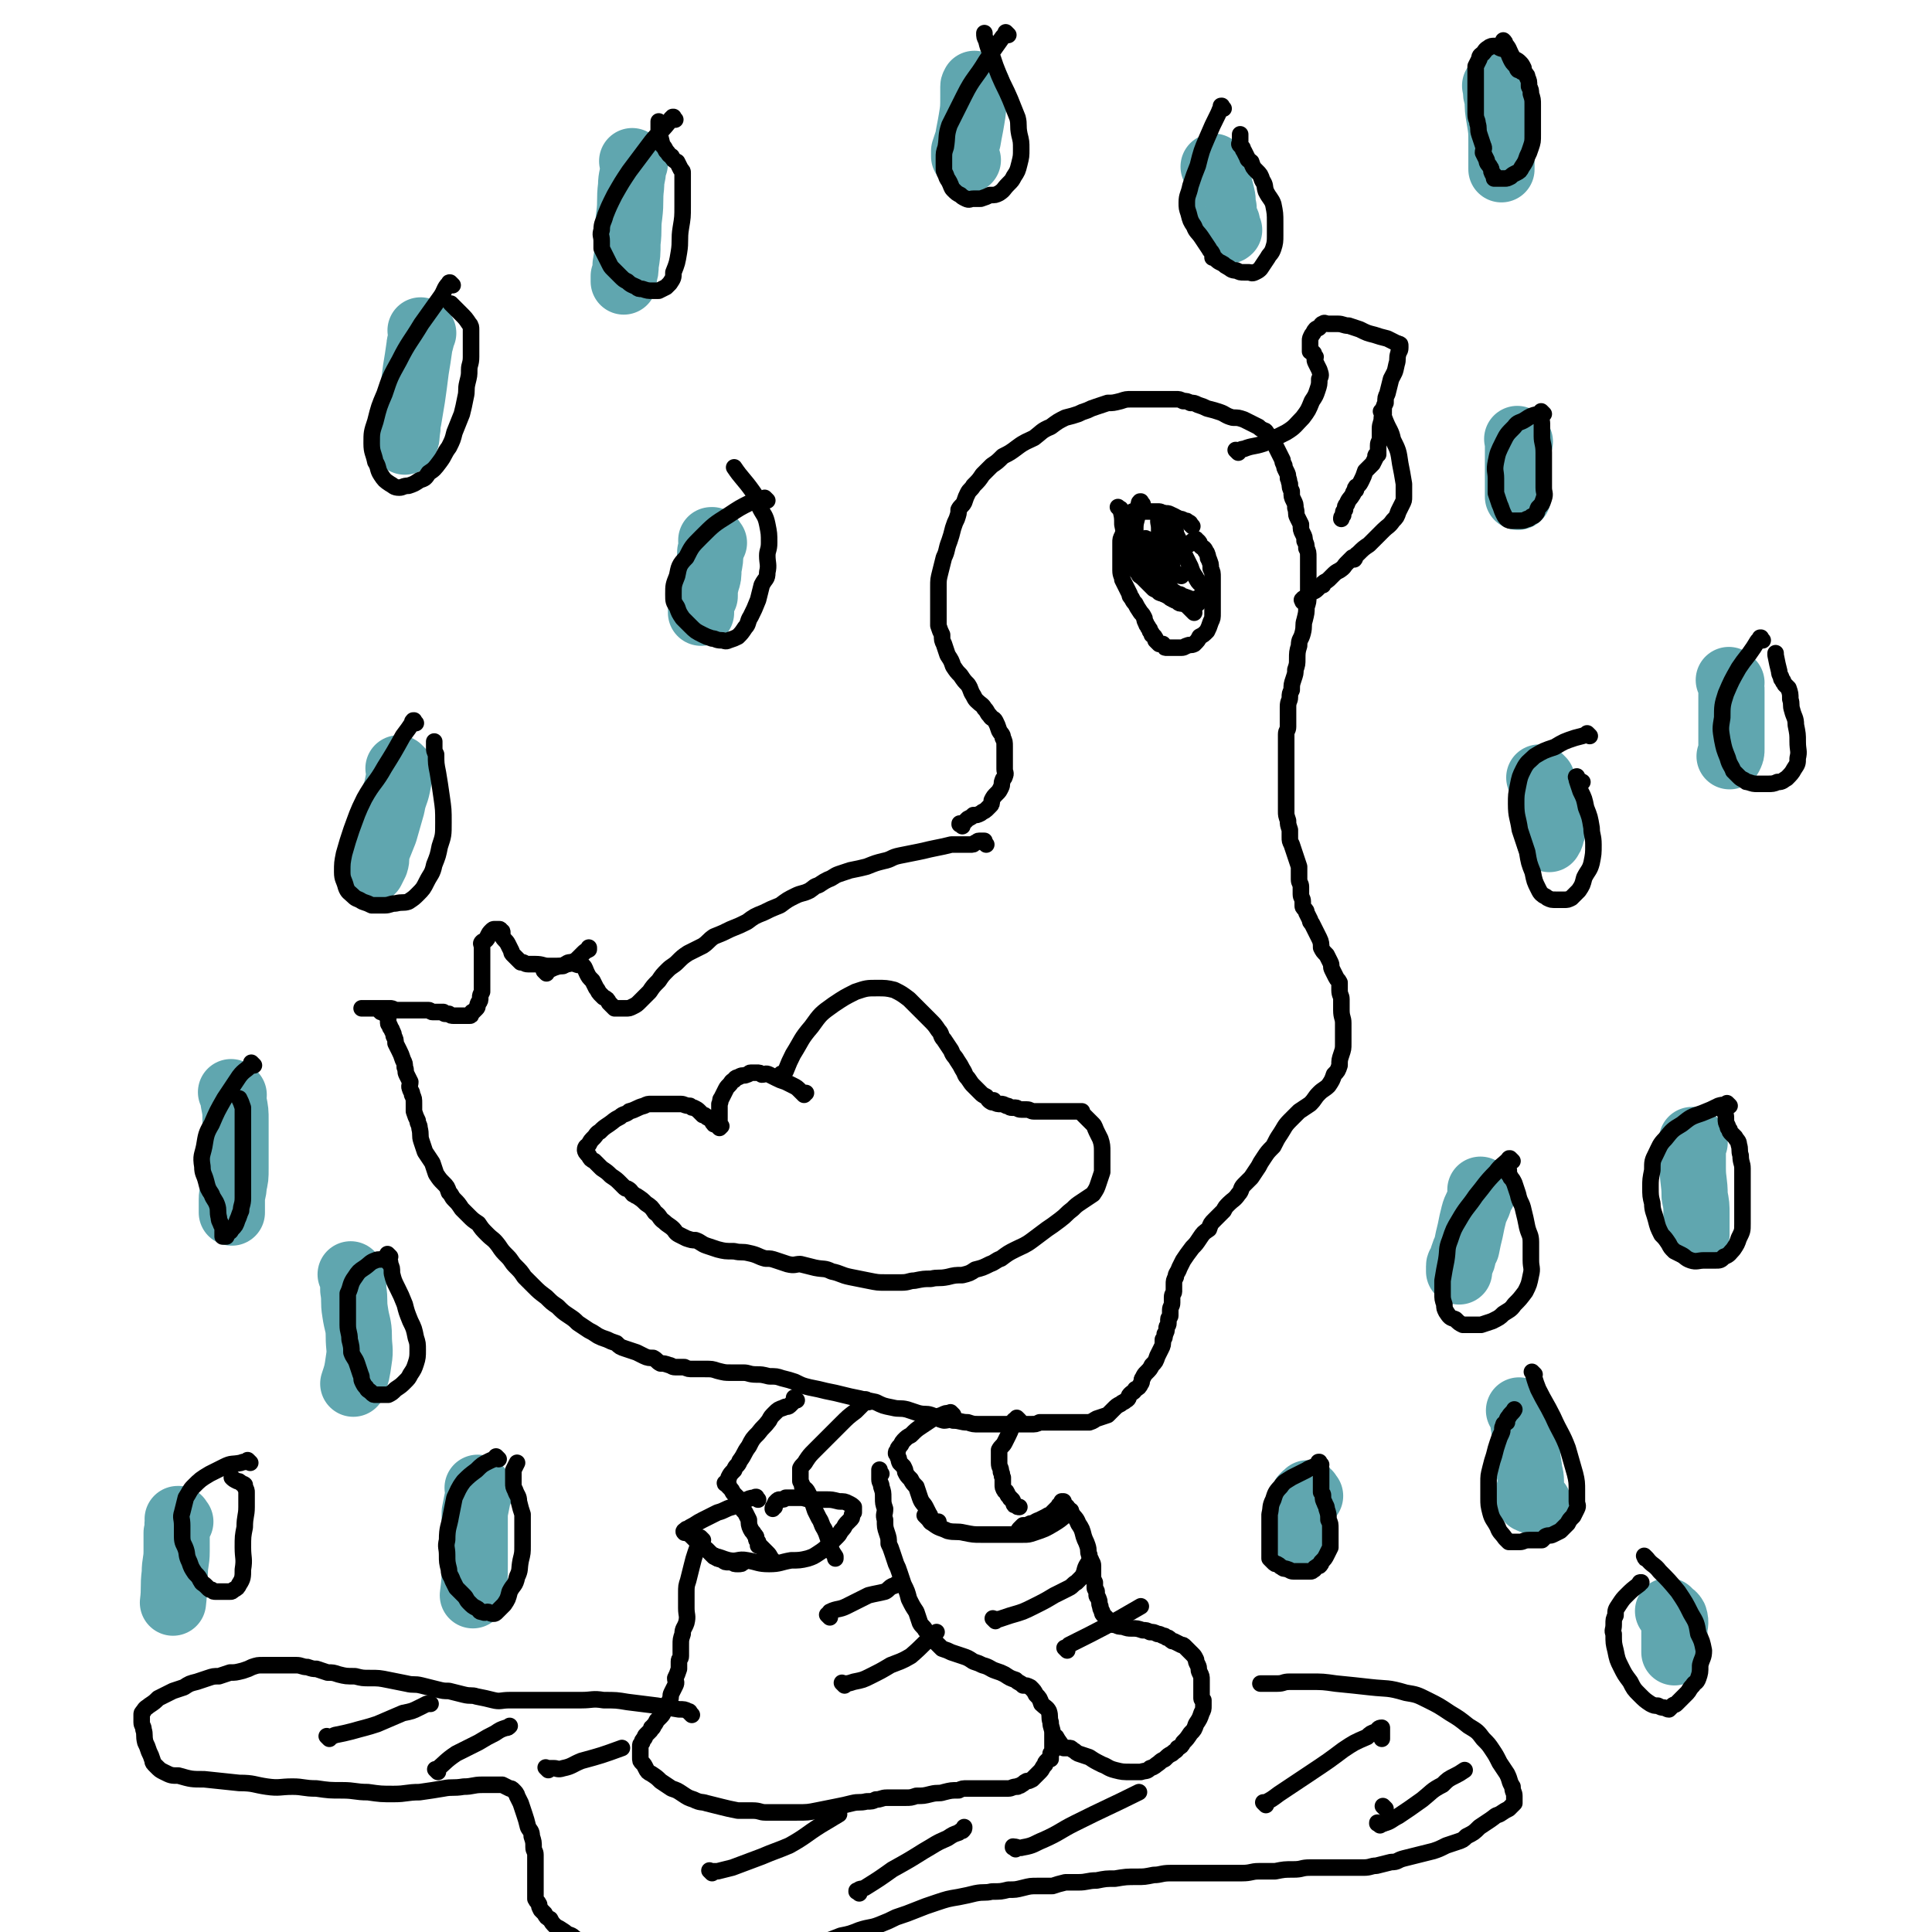 <svg viewBox='0 0 1050 1050' version='1.1' xmlns='http://www.w3.org/2000/svg' xmlns:xlink='http://www.w3.org/1999/xlink'><g fill='none' stroke='#000000' stroke-width='9' stroke-linecap='round' stroke-linejoin='round'><path d='M297,529c-1,-1 -1,-1 -1,-1 -1,-1 0,0 0,0 0,0 0,0 0,0 3,-1 3,-1 5,-2 3,-1 3,-1 5,-1 2,-1 2,-2 4,-2 2,0 2,1 3,1 2,1 2,0 4,1 1,1 1,2 2,4 1,2 1,2 3,4 1,2 1,2 2,4 1,1 1,2 2,3 1,1 1,1 2,2 2,1 2,1 3,3 0,0 0,0 1,1 1,1 1,1 2,2 0,0 1,0 1,0 1,0 1,0 2,0 2,0 2,0 3,0 2,0 2,0 4,-1 2,-1 2,-1 4,-3 3,-3 3,-3 5,-5 2,-3 2,-3 5,-6 2,-3 2,-3 5,-6 2,-2 3,-2 5,-4 3,-3 3,-3 6,-5 4,-2 4,-2 8,-4 3,-2 3,-3 6,-5 5,-2 5,-2 9,-4 5,-2 5,-2 9,-4 4,-3 4,-3 9,-5 4,-2 4,-2 9,-4 4,-3 4,-3 8,-5 4,-2 4,-1 8,-3 3,-2 2,-2 5,-3 3,-2 3,-2 5,-3 3,-1 3,-2 6,-3 3,-1 3,-1 6,-2 5,-1 5,-1 9,-2 5,-2 5,-2 9,-3 5,-1 4,-2 9,-3 5,-1 5,-1 10,-2 5,-1 4,-1 9,-2 5,-1 5,-1 9,-2 3,0 3,0 6,0 2,0 2,0 4,0 2,0 2,0 3,-1 1,0 1,-1 2,-1 1,0 1,0 2,0 0,0 0,0 1,0 0,0 0,0 0,0 0,1 0,1 1,2 '/><path d='M523,449c-1,-1 -1,-1 -1,-1 -1,-1 0,0 0,0 0,0 0,0 0,0 0,0 0,0 0,0 -1,-1 0,0 0,0 0,0 0,0 0,0 0,0 -1,0 0,0 0,-1 1,0 2,-1 1,-1 1,-1 2,-2 2,-1 2,-1 3,-2 2,0 2,0 4,-1 1,-1 2,-1 3,-2 1,-1 1,-1 2,-2 1,-1 1,-1 1,-3 1,-2 1,-2 3,-4 1,-1 1,-1 2,-3 1,-2 0,-2 1,-4 0,-1 1,-1 1,-2 1,-2 0,-2 0,-4 0,-2 0,-2 0,-4 0,-1 0,-1 0,-3 0,-3 0,-3 0,-5 0,-3 0,-3 -1,-5 0,-2 -1,-2 -2,-4 -1,-3 -1,-3 -2,-5 -1,-2 -2,-1 -3,-3 -2,-2 -1,-2 -3,-4 -1,-2 -2,-2 -4,-4 -1,-1 -1,-1 -2,-3 -2,-3 -1,-3 -3,-6 -2,-2 -2,-2 -4,-5 -2,-2 -2,-2 -4,-5 -1,-3 -1,-3 -3,-6 -1,-3 -1,-3 -2,-6 -1,-2 -1,-2 -1,-5 -1,-2 -1,-2 -2,-5 0,-3 0,-3 0,-6 0,-4 0,-4 0,-7 0,-4 0,-4 0,-8 0,-4 0,-4 1,-8 1,-4 1,-4 2,-8 2,-4 1,-4 3,-9 1,-3 1,-3 2,-7 1,-3 1,-3 2,-5 1,-3 1,-3 1,-5 1,-2 2,-2 3,-4 1,-3 1,-3 2,-5 1,-2 2,-2 3,-4 3,-3 3,-3 5,-6 2,-2 2,-2 5,-5 3,-2 3,-2 6,-5 4,-2 4,-2 8,-5 4,-3 5,-3 9,-5 4,-3 4,-4 9,-6 4,-3 4,-3 8,-5 4,-1 4,-1 7,-2 2,-1 2,-1 5,-2 2,-1 2,-1 5,-2 3,-1 3,-1 6,-2 3,0 3,0 7,-1 3,-1 3,-1 6,-1 2,0 2,0 5,0 2,0 2,0 4,0 2,0 2,0 5,0 2,0 2,0 4,0 3,0 3,0 6,0 2,0 2,0 4,1 2,0 2,0 4,1 2,0 2,0 4,1 3,1 3,1 5,2 4,1 4,1 7,2 3,1 3,2 7,3 3,0 3,0 6,1 2,1 2,1 4,2 2,1 2,1 4,2 1,1 1,1 3,2 1,0 1,1 2,2 1,1 1,1 2,2 1,2 1,2 2,4 1,2 1,2 2,4 1,2 1,2 2,4 0,1 0,1 1,3 0,1 0,1 1,3 1,2 1,2 1,4 1,1 0,1 1,3 0,2 0,2 1,4 0,3 0,3 1,5 1,2 1,2 1,4 1,3 0,3 1,5 1,2 1,2 2,4 0,3 0,3 1,5 1,2 1,2 1,4 1,2 1,2 1,4 1,2 1,2 1,5 0,3 0,3 0,5 0,3 0,3 0,5 0,3 0,3 0,6 0,2 0,2 0,5 0,3 0,3 -1,6 0,3 0,3 -1,7 -1,3 0,3 -1,7 -1,4 -2,3 -2,7 -1,3 -1,4 -1,7 0,3 0,3 -1,6 0,2 0,2 -1,5 -1,3 -1,3 -1,6 -1,2 -1,2 -1,4 0,2 -1,2 -1,5 0,2 0,2 0,5 0,3 0,3 0,6 0,2 -1,2 -1,4 0,3 0,3 0,6 0,2 0,2 0,5 0,3 0,3 0,5 0,2 0,2 0,5 0,2 0,2 0,5 0,3 0,3 0,6 0,2 0,2 0,5 0,2 0,2 0,5 0,2 0,2 1,5 0,2 0,2 1,5 0,2 0,2 0,4 0,2 0,2 1,4 1,3 1,3 2,6 1,3 1,3 2,6 0,3 0,4 0,7 0,2 1,2 1,4 0,2 0,2 0,4 0,2 1,2 1,4 0,1 0,1 0,2 0,1 0,1 1,2 1,1 1,1 1,2 1,2 1,2 2,4 0,1 0,1 1,2 1,2 1,2 2,4 1,2 1,2 2,4 1,2 1,3 1,5 1,2 1,2 3,4 1,2 1,2 2,4 1,2 0,2 1,4 1,2 1,2 2,4 1,2 1,1 2,3 0,2 0,2 0,4 0,3 1,3 1,5 0,3 0,3 0,6 0,4 1,4 1,7 0,3 0,3 0,5 0,3 0,3 0,6 0,3 0,3 -1,6 -1,3 -1,3 -1,6 -1,3 -1,3 -3,5 -1,3 -1,3 -3,6 -2,2 -3,2 -5,4 -3,3 -2,3 -5,6 -3,2 -3,2 -6,4 -3,3 -3,3 -5,5 -3,3 -3,4 -5,7 -2,3 -2,3 -4,7 -3,3 -3,3 -5,6 -2,3 -2,3 -3,5 -2,3 -2,3 -4,6 -2,2 -2,2 -4,4 -2,2 -1,3 -3,5 -2,3 -3,3 -5,5 -2,2 -2,2 -3,4 -3,3 -3,3 -5,5 -2,2 -2,2 -3,5 -3,2 -3,2 -5,5 -2,3 -2,3 -4,5 -3,4 -3,4 -5,7 -1,2 -1,2 -2,4 -1,3 -2,3 -2,5 -1,2 -1,2 -1,4 0,2 0,2 0,4 0,1 -1,1 -1,3 0,2 0,2 0,3 0,2 -1,2 -1,4 0,1 0,1 0,3 0,1 -1,1 -1,2 0,1 0,1 0,2 0,2 -1,1 -1,3 0,1 0,2 -1,3 0,2 0,2 -1,3 0,3 0,3 -1,5 -1,2 -1,2 -2,4 -1,3 -1,3 -3,5 -1,2 -1,2 -3,4 -1,1 -1,1 -2,3 -1,1 0,2 -1,3 -1,2 -1,2 -3,3 -1,2 -1,1 -3,3 -1,1 0,2 -2,3 -1,1 -2,1 -3,2 -2,1 -2,1 -4,3 -1,1 -1,1 -3,3 -3,1 -3,1 -6,2 -2,1 -1,1 -4,2 -2,0 -2,0 -4,0 -2,0 -2,0 -4,0 -2,0 -2,0 -4,0 -2,0 -2,0 -5,0 -2,0 -2,0 -4,0 -3,0 -3,0 -6,0 -2,1 -2,1 -5,1 -3,0 -3,0 -6,0 -2,0 -2,0 -5,0 -3,0 -3,0 -6,0 -3,0 -3,0 -5,0 -3,0 -3,0 -6,0 -3,0 -3,0 -6,-1 -4,0 -4,-1 -8,-1 -2,-1 -3,0 -5,0 -4,-1 -4,-2 -7,-3 -3,-1 -3,0 -7,-1 -3,-1 -3,-1 -6,-2 -4,-1 -4,0 -8,-1 -5,-1 -5,-1 -9,-3 -5,-1 -5,-1 -9,-2 -5,-1 -5,-1 -9,-2 -4,-1 -4,-1 -9,-2 -4,-1 -4,-1 -9,-2 -4,-1 -4,-1 -8,-3 -3,-1 -3,-1 -7,-2 -3,-1 -3,-1 -7,-1 -4,-1 -4,-1 -7,-1 -4,0 -4,-1 -7,-1 -3,0 -3,0 -7,0 -3,0 -3,0 -7,-1 -3,-1 -3,-1 -7,-1 -3,0 -3,0 -6,0 -3,0 -3,0 -5,-1 -3,0 -3,0 -5,0 -2,0 -2,-1 -3,-1 -3,-1 -3,-1 -5,-1 -2,-1 -2,-2 -4,-3 -2,0 -3,0 -5,-1 -2,-1 -2,-1 -4,-2 -3,-1 -3,-1 -6,-2 -3,-1 -3,-1 -5,-3 -3,-1 -3,-1 -5,-2 -3,-1 -3,-1 -5,-2 -3,-2 -3,-2 -5,-3 -3,-2 -3,-2 -6,-4 -2,-2 -2,-2 -5,-4 -3,-2 -3,-2 -6,-5 -3,-2 -3,-2 -6,-5 -4,-3 -4,-3 -7,-6 -2,-2 -2,-2 -5,-5 -2,-3 -2,-3 -5,-6 -2,-2 -2,-3 -4,-5 -3,-3 -3,-3 -5,-6 -3,-4 -3,-3 -6,-6 -3,-3 -3,-3 -5,-6 -3,-2 -3,-2 -5,-4 -2,-2 -2,-2 -4,-4 -2,-3 -2,-3 -4,-5 -2,-2 -1,-2 -3,-4 -1,-3 -1,-3 -3,-5 -2,-2 -2,-2 -4,-5 -1,-3 -1,-3 -2,-6 -2,-3 -2,-3 -4,-6 -1,-3 -1,-3 -2,-6 -1,-3 0,-3 -1,-7 0,-2 -1,-2 -1,-4 -1,-2 -1,-2 -2,-5 0,-2 0,-2 0,-4 0,-3 0,-3 -1,-5 0,-2 -1,-2 -1,-3 -1,-2 0,-2 0,-4 -1,-2 -1,-2 -2,-4 -1,-2 0,-2 -1,-4 0,-2 0,-2 -1,-4 -1,-3 -1,-3 -2,-5 -1,-2 -1,-2 -2,-4 0,-2 0,-2 -1,-4 0,-1 0,-1 -1,-3 0,-1 -1,-1 -1,-2 0,-1 -1,-1 -1,-2 0,-2 0,-2 0,-3 0,0 0,0 -1,-1 0,-1 0,-1 -1,-1 -1,-1 -1,-1 -2,-1 -1,-1 -1,-1 -2,-2 -1,0 -1,0 -2,0 -1,0 -1,0 -2,0 -1,0 -1,0 -2,0 -1,0 -1,0 -2,0 0,0 -1,0 0,0 0,0 0,0 1,0 1,0 1,0 1,0 2,0 2,0 3,0 1,0 1,0 2,0 2,0 2,0 3,0 1,0 1,0 2,0 1,0 1,0 3,0 1,0 1,0 3,1 1,0 1,0 2,0 2,0 2,0 5,0 1,0 1,0 3,0 1,0 1,0 3,0 1,0 1,0 3,0 1,0 1,0 2,0 1,0 1,1 2,1 1,0 1,0 3,0 0,0 0,0 1,0 1,0 1,0 2,0 0,0 0,1 1,1 1,0 1,0 2,0 1,1 1,1 3,1 0,0 0,0 1,0 0,0 0,0 1,0 1,0 1,0 2,0 1,0 1,0 2,0 0,0 0,0 0,0 1,0 1,0 2,0 1,0 1,0 1,-1 1,-1 0,-1 1,-1 1,-1 1,-1 2,-2 1,-1 0,-1 1,-3 1,-1 1,-1 1,-3 0,-1 0,-1 1,-3 0,-1 0,-1 0,-2 0,-1 0,-1 0,-2 0,-1 0,-1 0,-2 0,-1 0,-1 0,-2 0,-2 0,-2 0,-4 0,-1 0,-1 0,-3 0,-1 0,-1 0,-3 0,-1 0,-1 0,-2 0,-1 0,-1 0,-3 0,-1 0,-1 0,-1 0,-2 -1,-2 0,-3 1,-1 1,0 2,-1 1,-1 1,-1 1,-2 1,-2 1,-2 2,-3 1,-1 1,-1 2,-1 1,0 1,0 2,0 0,0 0,0 0,0 1,0 1,0 1,1 1,0 1,0 1,1 0,1 0,1 0,2 1,2 2,2 3,4 1,2 1,2 2,4 0,1 0,1 1,2 1,1 1,1 2,2 1,1 1,1 2,2 0,0 0,0 1,0 1,0 1,1 3,1 2,0 2,0 4,0 4,0 4,1 7,1 3,0 3,0 5,0 2,0 2,0 5,-1 1,0 1,0 3,-1 2,-1 2,-1 4,-3 1,-1 1,-1 2,-2 1,-1 1,-1 3,-2 0,-1 0,-1 0,-1 '/><path d='M433,761c-1,-1 -1,-1 -1,-1 -1,-1 0,0 0,0 0,0 0,0 0,0 0,0 0,0 0,0 -1,-1 0,0 0,0 0,1 0,1 -1,2 -1,1 -1,1 -2,2 -1,1 -2,0 -3,1 -3,1 -3,1 -5,3 -2,2 -2,2 -3,4 -3,4 -3,3 -6,7 -3,3 -3,3 -5,7 -3,4 -2,4 -5,8 -1,3 -2,2 -3,5 -2,2 -2,2 -3,4 0,1 0,1 -1,2 0,1 -1,1 -1,1 0,1 1,0 2,1 0,0 0,1 0,1 1,1 1,1 1,1 1,1 1,2 2,3 1,1 1,1 2,2 1,1 0,2 1,3 1,3 1,3 3,5 1,2 1,2 2,4 0,2 0,3 1,5 1,2 1,1 2,3 1,1 1,1 1,2 0,1 0,1 1,2 0,1 0,1 0,2 0,0 1,0 1,0 2,2 2,2 4,4 2,2 1,2 3,4 '/><path d='M472,762c-1,-1 -1,-1 -1,-1 -1,-1 0,0 0,0 0,0 0,0 0,0 0,0 0,0 0,0 -1,-1 0,0 0,0 -3,3 -3,3 -6,6 -4,3 -4,3 -8,7 -4,4 -4,4 -8,8 -3,3 -3,3 -6,6 -3,3 -3,3 -5,6 -1,2 -2,2 -3,4 0,2 0,2 0,4 0,1 0,1 0,2 0,1 0,1 0,1 1,2 1,2 1,3 1,1 2,1 3,3 1,2 1,2 2,4 1,3 1,3 2,6 1,2 1,2 2,4 2,3 1,3 3,6 1,2 1,2 2,5 1,2 0,2 1,4 1,3 1,3 3,6 0,0 0,0 0,1 '/><path d='M518,769c-1,-1 -1,-1 -1,-1 -1,-1 0,0 0,0 0,0 0,0 0,0 0,0 0,0 0,0 -1,-1 0,0 0,0 0,0 -1,0 -1,0 -2,0 -2,0 -4,1 -3,1 -3,1 -5,2 -3,2 -3,2 -6,4 -3,2 -3,2 -6,5 -2,1 -2,1 -4,3 -1,1 -1,2 -2,3 -1,1 -1,1 -1,2 -1,1 -1,1 -1,2 0,0 0,0 0,0 0,0 0,0 0,0 1,1 1,1 1,2 1,1 0,1 1,3 1,1 1,1 2,2 1,2 1,2 1,3 1,2 1,2 3,4 1,2 1,2 3,4 1,3 1,3 2,6 1,3 2,3 3,5 1,2 1,2 2,4 1,1 0,1 1,2 1,1 1,1 2,2 1,0 1,0 2,0 '/><path d='M554,772c-1,-1 -1,-1 -1,-1 -1,-1 0,0 0,0 0,0 0,0 0,0 0,0 0,0 0,0 -1,-1 0,0 0,0 -1,1 -1,0 -2,1 -1,1 0,1 -1,3 -1,3 -1,3 -2,5 -1,2 -1,2 -2,4 -1,2 -2,2 -3,4 0,1 0,1 0,3 0,2 0,2 0,4 0,3 1,2 1,5 1,1 0,2 1,3 0,2 0,2 0,4 0,1 0,2 1,3 0,1 1,0 1,1 1,1 0,1 1,2 0,0 0,0 1,1 0,1 0,0 1,1 1,1 0,1 1,2 0,1 0,1 1,1 1,1 1,1 2,1 '/><path d='M390,847c-1,-1 -1,-1 -1,-1 -1,-1 0,0 0,0 0,0 0,0 0,0 0,0 0,0 0,0 -1,-1 0,0 0,0 0,0 0,0 0,0 0,0 -1,-1 0,0 2,0 3,1 7,2 5,1 5,-1 10,0 6,1 6,2 12,2 6,0 6,-1 12,-2 4,0 5,0 9,-1 3,-1 3,-1 6,-3 3,-2 3,-2 6,-5 2,-2 2,-2 4,-4 2,-2 1,-2 3,-4 1,-1 1,-2 2,-3 1,-1 1,-1 2,-2 1,-1 1,-1 1,-2 0,-1 0,-1 1,-2 0,-1 0,-1 0,-1 0,-1 0,-1 0,-1 0,-1 0,-1 0,-1 -1,-1 -1,-1 -3,-2 -2,-1 -2,-1 -5,-1 -4,-1 -4,-1 -7,-1 -4,0 -4,0 -8,0 -3,0 -3,-1 -6,-1 -1,0 -1,0 -3,0 -2,0 -2,0 -5,0 -1,1 -1,1 -3,1 -1,0 -1,0 -2,1 -1,1 -1,1 -1,3 -1,0 -1,0 -1,1 '/><path d='M412,815c-1,-1 -1,-1 -1,-1 -1,-1 0,0 0,0 0,0 0,0 0,0 0,0 0,-1 0,0 -2,0 -3,0 -5,1 -4,2 -4,2 -8,4 -4,1 -4,2 -8,3 -4,2 -4,2 -8,4 -4,2 -3,2 -7,4 -1,1 -1,1 -2,1 -1,1 -2,1 -1,2 0,0 1,0 1,0 2,1 2,1 3,2 1,1 1,1 2,2 1,1 2,1 3,2 2,2 1,2 3,3 2,2 2,2 4,4 2,1 2,1 5,2 1,1 1,1 3,1 1,0 1,0 2,0 1,1 1,1 3,1 0,0 0,0 0,0 0,0 0,0 0,0 2,0 2,0 3,-1 '/><path d='M382,837c-1,-1 -1,-1 -1,-1 -1,-1 0,0 0,0 0,0 0,0 0,0 0,0 0,0 0,0 -1,-1 0,0 0,0 0,0 0,0 0,0 0,1 -1,1 -1,3 -1,2 -1,2 -2,5 -1,3 -1,3 -2,7 -1,4 -1,4 -2,8 -1,3 -1,3 -1,7 0,4 0,4 0,8 0,4 1,4 0,8 -1,3 -2,3 -2,6 -1,3 -1,3 -1,6 0,3 0,3 0,6 0,2 -1,1 -1,3 0,2 0,2 0,4 -1,3 -1,3 -2,5 0,2 1,2 0,4 -1,2 -1,2 -2,4 -1,2 0,2 -1,4 -1,2 -1,2 -2,4 -2,3 -1,3 -3,5 -1,1 -1,1 -2,2 -1,2 -1,2 -2,3 0,1 0,1 -1,1 0,1 0,1 -1,2 -1,1 -1,1 -2,2 -1,1 0,1 -1,2 -1,1 -1,1 -1,2 -1,1 -1,1 -1,2 0,1 0,1 0,2 0,0 0,0 0,1 0,1 0,1 0,2 0,1 0,1 0,1 0,2 0,2 1,3 1,1 1,1 2,3 1,2 1,2 3,3 3,2 3,2 5,4 3,2 3,2 6,4 3,1 3,1 6,3 3,2 3,2 6,3 4,2 4,1 7,2 4,1 4,1 8,2 4,1 4,1 9,2 4,0 4,0 8,0 4,0 4,1 7,1 4,0 4,0 9,0 4,0 4,0 8,0 6,0 6,0 11,-1 5,-1 5,-1 10,-2 5,-1 5,-1 9,-2 4,-1 4,0 8,-1 3,0 3,0 5,-1 3,0 3,-1 6,-1 3,0 3,0 5,0 2,0 2,0 5,0 3,0 3,0 6,-1 4,0 4,0 8,-1 4,-1 4,0 7,-1 4,-1 4,-1 8,-1 2,-1 2,-1 5,-1 2,0 2,0 4,0 1,0 1,0 2,0 2,0 2,0 3,0 2,0 2,0 4,0 2,0 2,0 4,0 3,0 3,0 5,0 2,0 2,-1 5,-1 1,-1 1,0 2,-1 2,-1 1,-1 3,-2 1,0 1,0 3,-1 1,-1 1,-1 2,-2 1,-1 1,-1 2,-2 2,-2 1,-2 3,-4 0,-1 0,-1 1,-2 1,-1 1,-1 2,-1 0,-1 0,-2 0,-3 1,-1 1,-1 1,-2 0,-2 0,-2 0,-4 0,-3 0,-3 0,-5 0,-3 -1,-3 -1,-6 -1,-3 0,-3 -1,-6 -1,-2 -2,-2 -4,-4 -1,-3 -1,-3 -3,-5 -1,-2 -1,-2 -3,-4 -2,-1 -2,-1 -4,-1 -2,-2 -2,-1 -4,-3 -3,-1 -3,-1 -6,-3 -2,-1 -2,-1 -5,-2 -3,-1 -3,-2 -7,-3 -2,-1 -2,-1 -5,-2 -3,-2 -3,-2 -6,-3 -3,-1 -3,-1 -6,-2 -2,-1 -2,-1 -5,-2 -1,-1 -1,-1 -2,-2 -2,-2 -2,-2 -4,-4 -1,-2 -1,-2 -3,-4 -1,-2 -2,-2 -3,-4 -1,-3 -1,-3 -2,-6 -2,-3 -2,-3 -4,-7 -1,-4 -1,-4 -3,-8 -1,-3 -1,-3 -2,-6 -1,-3 -1,-3 -2,-5 -1,-3 -1,-3 -2,-6 -1,-3 -1,-3 -2,-5 0,-3 0,-3 -1,-6 -1,-3 -1,-3 -1,-7 -1,-3 0,-3 0,-6 -1,-3 -1,-3 -1,-6 0,-3 0,-3 -1,-6 0,-2 -1,-2 -1,-4 0,-2 0,-2 0,-3 0,-1 0,-1 0,-1 0,-1 0,-2 0,-1 0,0 0,0 0,1 0,1 1,1 1,1 '/><path d='M555,833c-1,-1 -1,-1 -1,-1 -1,-1 0,0 0,0 0,0 0,0 0,0 0,0 0,-1 0,-1 1,-1 1,-1 2,-2 2,0 2,0 4,-1 2,0 2,-1 5,-2 2,-1 2,-1 4,-2 1,-1 1,0 2,-1 1,-1 1,-1 2,-2 0,0 0,0 1,-1 0,0 0,0 1,-1 1,-1 0,-1 1,-1 0,0 1,0 1,0 0,0 0,0 0,-1 0,0 0,-1 0,-1 0,0 1,0 1,0 0,0 0,0 0,0 0,1 0,1 0,1 1,1 1,1 2,2 1,2 1,2 2,3 2,3 3,3 4,6 2,3 2,3 3,7 1,3 1,2 2,5 1,3 0,3 1,5 0,1 0,1 1,3 0,1 1,1 1,3 0,1 0,1 0,2 0,2 0,2 0,3 0,2 0,2 1,4 0,1 0,1 0,3 0,1 1,1 1,2 0,1 0,1 0,2 0,1 1,1 1,2 1,2 0,2 1,4 0,1 0,1 1,3 0,1 0,1 1,2 1,1 1,1 2,2 0,0 0,0 0,1 1,0 1,0 2,0 0,1 0,1 1,2 0,0 0,0 1,0 2,1 2,1 4,1 3,1 3,1 5,1 3,0 3,0 6,1 2,0 2,0 4,1 2,0 2,0 4,1 1,0 1,0 3,1 1,0 1,0 2,1 1,0 1,0 2,1 1,1 1,1 2,1 2,1 2,1 4,2 1,0 1,0 2,1 0,0 0,0 1,1 1,1 1,1 2,2 0,0 0,0 1,1 1,1 1,1 2,3 0,1 0,1 1,3 1,2 0,2 1,4 1,2 1,2 1,4 0,2 0,2 0,4 0,1 0,1 0,3 0,1 0,2 0,3 0,1 1,1 1,1 0,2 0,2 0,3 0,2 0,2 -1,4 -1,3 -1,3 -3,6 -1,3 -1,3 -3,5 -2,3 -2,3 -4,5 -1,2 -1,2 -3,3 -1,2 -1,1 -3,3 -2,1 -2,1 -4,3 -2,1 -2,1 -3,2 -3,2 -2,2 -5,3 -2,2 -2,1 -5,2 -3,0 -3,0 -5,0 -5,0 -5,0 -9,-1 -4,-1 -4,-2 -7,-3 -4,-2 -4,-2 -7,-4 -3,-1 -3,-1 -6,-2 -2,-1 -1,-1 -3,-2 -1,-1 -1,-1 -2,-1 -1,0 -1,0 -2,0 -1,0 -1,0 -1,0 -2,-3 -3,-4 -4,-6 '/><path d='M504,825c-1,-1 -1,-1 -1,-1 -1,-1 0,0 0,0 0,0 0,0 0,0 0,0 -1,-1 0,0 0,0 0,0 1,1 2,2 1,2 3,3 4,3 4,2 8,4 4,1 5,0 9,1 5,1 5,1 9,1 4,0 4,0 9,0 3,0 3,0 6,0 4,0 4,0 8,0 3,0 3,0 6,-1 6,-2 6,-2 11,-5 5,-3 5,-4 9,-7 '/><path d='M451,879c-1,-1 -1,-1 -1,-1 -1,-1 0,0 0,0 0,0 0,0 0,0 0,0 0,0 0,0 -1,-1 0,0 0,0 1,0 0,-1 1,-2 4,-2 5,-1 9,-3 6,-3 6,-3 12,-6 4,-1 5,-1 9,-2 2,-1 2,-2 4,-3 1,0 1,0 2,-1 '/><path d='M459,916c-1,-1 -1,-1 -1,-1 -1,-1 0,0 0,0 0,0 0,0 0,0 0,0 0,0 0,0 -1,-1 0,0 0,0 3,0 3,0 6,-1 5,-1 5,-1 9,-3 6,-3 6,-3 11,-6 5,-2 6,-2 11,-5 7,-6 7,-7 14,-13 '/><path d='M541,881c-1,-1 -1,-1 -1,-1 -1,-1 0,0 0,0 0,0 0,0 0,0 0,0 0,0 0,0 -1,-1 0,0 0,0 1,0 2,0 3,0 3,-1 3,-1 6,-2 7,-2 7,-2 13,-5 6,-3 6,-3 11,-6 4,-2 4,-2 8,-4 2,-1 2,-2 4,-3 2,-2 2,-2 3,-3 2,-3 1,-4 3,-7 '/><path d='M580,897c-1,-1 -1,-1 -1,-1 -1,-1 0,0 0,0 0,0 0,0 0,0 0,0 0,0 0,0 -1,-1 0,0 0,0 1,0 1,-1 2,-2 20,-10 20,-10 39,-21 '/><path d='M376,932c-1,-1 -1,-1 -1,-1 -1,-1 0,0 0,0 0,0 0,0 0,0 0,0 0,0 0,0 -1,-1 0,0 0,0 0,0 0,-1 -1,-1 -2,-1 -2,-1 -5,-1 -6,-1 -6,-1 -12,-2 -8,-1 -8,-1 -16,-2 -6,-1 -6,-1 -13,-1 -6,-1 -6,0 -12,0 -5,0 -5,0 -9,0 -6,0 -6,0 -11,0 -5,0 -5,0 -9,0 -5,0 -5,0 -10,0 -5,0 -5,1 -9,0 -4,-1 -4,-1 -9,-2 -3,-1 -3,0 -7,-1 -4,-1 -4,-1 -8,-2 -3,0 -3,0 -7,-1 -4,-1 -4,-1 -8,-2 -4,-1 -4,0 -8,-1 -5,-1 -5,-1 -10,-2 -5,-1 -5,-1 -10,-1 -4,0 -4,0 -8,-1 -5,0 -5,0 -9,-1 -3,-1 -3,-1 -6,-1 -3,-1 -3,-1 -6,-2 -2,0 -2,0 -5,-1 -3,0 -3,-1 -6,-1 -3,0 -3,0 -5,0 -4,0 -4,0 -7,0 -3,0 -3,0 -6,0 -3,0 -3,0 -6,1 -2,1 -2,1 -5,2 -4,1 -4,1 -7,1 -3,1 -3,1 -6,2 -3,0 -3,0 -6,1 -3,1 -3,1 -6,2 -4,1 -4,1 -7,3 -3,1 -3,1 -6,2 -4,2 -4,2 -8,4 -2,2 -2,2 -5,4 -1,1 -2,1 -3,3 -1,1 -1,1 -1,2 0,0 0,0 0,0 0,2 0,2 0,4 0,2 1,2 1,4 1,3 0,3 1,7 1,2 1,2 2,5 1,2 1,2 2,5 0,1 0,1 2,3 2,2 2,2 4,3 4,2 4,2 8,2 7,2 7,2 14,2 9,1 10,1 19,2 8,0 8,1 15,2 7,1 7,0 14,0 6,0 6,1 13,1 7,1 7,1 14,1 7,0 7,1 14,1 7,1 7,1 14,1 7,0 7,-1 14,-1 7,-1 7,-1 13,-2 5,-1 5,0 11,-1 5,0 5,-1 10,-1 4,0 4,0 8,0 2,0 2,0 3,0 2,1 2,1 4,2 1,0 1,0 2,1 1,1 2,2 2,3 1,2 1,2 2,4 1,3 1,3 2,6 1,3 1,3 2,7 1,2 2,2 2,5 1,3 1,3 1,6 0,2 1,2 1,4 0,3 0,3 0,6 0,2 0,2 0,5 0,2 0,2 0,3 0,2 0,2 0,4 0,1 0,1 0,2 0,1 0,1 0,2 0,1 0,1 0,2 1,2 1,1 2,3 0,1 0,1 1,3 1,1 1,1 2,2 1,2 1,2 3,3 1,2 1,2 3,4 2,1 2,1 5,3 2,2 3,1 5,3 3,2 2,2 5,4 3,1 3,0 6,1 4,2 4,2 7,4 3,1 3,1 7,2 3,1 3,1 7,2 4,1 4,1 7,1 5,1 5,1 9,1 4,0 4,0 8,0 5,0 5,0 9,0 5,0 5,0 9,0 5,0 5,-1 10,-2 6,-1 6,0 11,-2 7,-1 7,-2 13,-3 7,-1 7,-1 13,-2 7,-2 7,-2 13,-3 6,-2 6,-2 11,-4 5,-1 5,-1 10,-3 6,-2 6,-1 11,-3 5,-2 5,-2 9,-4 6,-2 6,-2 11,-4 5,-2 5,-2 11,-4 6,-2 6,-2 12,-3 5,-1 5,-1 9,-2 5,-1 5,0 9,-1 5,0 5,0 9,-1 4,0 4,0 8,-1 4,-1 4,-1 8,-1 4,0 4,0 8,0 3,-1 3,-1 7,-2 4,0 4,0 7,0 5,0 5,-1 10,-1 5,-1 5,-1 10,-1 6,-1 6,-1 12,-1 4,0 4,0 9,-1 4,0 4,-1 9,-1 4,0 4,0 9,0 4,0 4,0 9,0 4,0 4,0 8,0 3,0 3,0 7,0 3,0 3,0 6,0 5,0 5,-1 9,-1 4,0 4,0 9,0 5,-1 5,-1 10,-1 5,0 4,-1 9,-1 4,0 4,0 8,0 2,0 2,0 5,0 2,0 2,0 5,0 2,0 2,0 4,0 3,0 3,0 7,0 4,0 4,-1 7,-1 4,-1 4,-1 8,-2 4,0 3,-1 7,-2 4,-1 4,-1 8,-2 4,-1 4,-1 8,-2 3,-1 3,-1 7,-3 3,-1 3,-1 6,-2 3,-1 3,-1 5,-3 4,-2 4,-2 7,-5 3,-2 3,-2 6,-4 3,-2 2,-2 5,-3 3,-2 3,-2 5,-3 1,-1 1,-1 2,-2 1,-1 1,-1 1,-1 0,-2 0,-2 0,-4 0,-2 -1,-2 -1,-5 -2,-3 -1,-3 -3,-7 -2,-3 -2,-3 -4,-6 -2,-4 -2,-4 -4,-7 -2,-3 -2,-3 -5,-6 -3,-4 -3,-4 -8,-7 -5,-4 -5,-4 -10,-7 -6,-4 -6,-4 -12,-7 -6,-3 -6,-3 -12,-4 -10,-3 -10,-2 -19,-3 -9,-1 -9,-1 -19,-2 -7,-1 -7,-1 -14,-1 -6,0 -6,0 -11,0 -4,0 -3,1 -7,1 -2,0 -2,0 -4,0 -1,0 -1,0 -2,0 0,0 0,0 0,0 -1,0 -1,0 -2,0 -1,0 -1,0 -1,0 '/></g>
<g fill='none' stroke='#60A6AF' stroke-width='36' stroke-linecap='round' stroke-linejoin='round'><path d='M826,240c-1,-1 -1,-1 -1,-1 -1,-1 0,0 0,0 0,3 0,3 0,6 0,5 0,5 0,10 0,7 0,7 0,15 '/><path d='M838,424c-1,-1 -1,-1 -1,-1 -1,-1 0,0 0,0 0,0 0,0 0,0 0,0 0,0 0,0 -1,-1 0,0 0,0 0,0 0,0 0,0 0,0 0,0 0,0 -1,-1 0,0 0,0 1,1 1,1 1,2 1,2 1,2 2,5 1,4 0,4 1,7 1,4 1,3 2,7 1,1 1,1 1,2 0,1 0,1 0,3 0,0 0,0 0,1 0,0 0,0 0,0 0,1 0,1 -1,3 0,2 0,1 -1,3 '/><path d='M806,648c-1,-1 -1,-1 -1,-1 -1,-1 0,0 0,0 0,0 0,0 0,0 0,0 0,0 0,0 -1,-1 0,0 0,0 0,2 0,2 -1,5 -1,4 -2,4 -3,8 -1,4 -1,4 -2,9 -1,4 -1,4 -2,9 -1,2 -1,2 -2,5 0,1 0,1 -1,3 0,1 -1,1 -1,2 0,1 0,1 0,2 0,0 0,0 0,0 0,1 0,1 0,1 '/><path d='M827,768c-1,-1 -1,-1 -1,-1 -1,-1 0,0 0,0 0,0 0,0 0,0 0,0 -1,-1 0,0 0,0 1,0 1,1 1,3 1,3 1,6 1,6 1,6 2,12 0,6 0,6 1,12 0,3 1,3 1,7 0,1 0,2 0,3 -1,2 -1,2 -1,3 0,1 0,1 0,2 0,1 -1,1 0,2 2,1 3,1 5,2 '/><path d='M908,877c-1,-1 -1,-1 -1,-1 -1,-1 0,0 0,0 0,0 0,0 0,0 0,0 -1,-1 0,0 0,1 2,1 3,3 1,3 0,4 0,7 0,6 0,6 0,12 '/><path d='M712,813c-1,-1 -1,-1 -1,-1 -1,-1 0,0 0,0 0,0 0,0 0,0 0,0 0,0 0,0 -1,-1 0,0 0,0 0,0 0,0 0,0 0,0 0,-1 0,0 -1,0 -1,0 -2,1 -1,1 -1,1 -1,2 -1,2 -1,2 -1,5 0,2 -1,2 -1,4 0,7 1,8 1,14 '/><path d='M921,621c-1,-1 -1,-1 -1,-1 -1,-1 0,0 0,0 0,0 0,0 0,0 0,0 0,-1 0,0 -1,1 0,2 0,4 0,5 0,5 0,11 0,7 1,7 1,15 1,5 1,5 1,10 0,3 0,3 0,6 0,1 0,1 0,2 0,1 0,1 0,3 '/><path d='M941,371c-1,-1 -1,-1 -1,-1 -1,-1 0,0 0,0 0,0 0,0 0,0 0,0 0,0 0,0 -1,-1 0,0 0,0 1,3 1,3 1,6 0,5 0,5 0,9 0,5 0,5 0,11 0,4 0,4 0,8 0,2 0,2 0,3 0,2 0,2 -1,4 '/><path d='M814,48c-1,-1 -1,-1 -1,-1 -1,-1 0,0 0,0 0,0 0,0 0,0 0,0 0,0 0,0 -1,-1 0,0 0,0 0,0 0,0 0,0 0,4 0,4 1,7 0,5 0,5 1,11 1,6 1,6 1,12 0,4 0,4 0,8 0,2 0,2 0,4 0,1 0,1 0,2 0,1 0,1 0,1 '/><path d='M661,92c-1,-1 -1,-1 -1,-1 -1,-1 0,0 0,0 0,0 0,0 0,0 0,0 0,0 0,0 -1,-1 0,0 0,0 1,1 1,0 1,1 1,3 1,3 1,6 1,4 1,4 2,8 1,4 0,4 1,7 0,3 0,3 1,6 0,2 1,1 1,3 0,2 0,2 0,3 0,1 1,0 1,0 0,0 0,0 0,0 '/><path d='M531,47c-1,-1 -1,-1 -1,-1 -1,-1 0,0 0,0 0,0 0,0 0,0 0,0 0,0 0,0 -1,-1 0,0 0,0 0,0 0,0 0,0 0,0 -1,0 -1,1 0,2 0,2 0,5 0,7 0,7 -1,13 -1,6 -1,5 -2,11 -1,3 -1,3 -2,6 0,1 0,1 0,2 0,0 0,0 0,1 0,0 0,0 0,0 1,1 1,1 2,2 '/><path d='M345,89c-1,-1 -1,-1 -1,-1 -1,-1 0,0 0,0 0,0 0,0 0,0 0,0 0,0 0,0 -1,-1 0,0 0,0 0,2 0,2 0,4 0,4 -1,4 -1,9 -1,8 0,8 -1,16 -1,7 0,7 -1,15 0,6 0,6 -1,12 0,3 0,3 -1,6 0,1 0,1 0,2 0,1 0,1 0,1 '/><path d='M388,295c-1,-1 -1,-1 -1,-1 -1,-1 0,0 0,0 0,0 0,0 0,0 0,0 0,0 0,0 -1,-1 0,0 0,0 0,0 0,0 0,0 0,0 0,-1 0,0 -1,0 0,1 0,2 0,2 0,2 -1,4 0,4 0,4 -1,9 0,4 0,4 -1,7 -1,4 -1,4 -1,8 -1,2 -1,2 -2,5 0,1 0,1 0,2 0,1 0,1 0,2 '/><path d='M230,181c-1,-1 -1,-1 -1,-1 -1,-1 0,0 0,0 0,0 0,0 0,0 0,0 0,0 0,0 -1,-1 0,0 0,0 0,1 0,2 0,3 0,3 -1,3 -1,5 -1,7 -1,7 -2,13 -1,8 -1,8 -2,15 -1,6 -1,6 -2,12 -1,3 0,3 -1,7 0,3 0,3 -1,5 '/><path d='M218,419c-1,-1 -1,-1 -1,-1 -1,-1 0,0 0,0 0,0 0,0 0,0 0,0 0,0 0,0 -1,-1 0,0 0,0 0,0 0,0 0,0 0,0 0,0 0,0 -1,-1 0,0 0,0 0,4 0,4 -1,9 -1,5 -2,5 -3,11 -2,7 -2,7 -4,14 -2,5 -2,5 -4,10 -1,4 0,4 -1,7 -1,2 -1,2 -2,4 '/><path d='M127,595c-1,-1 -1,-1 -1,-1 -1,-1 0,0 0,0 0,0 0,0 0,0 0,0 -1,-1 0,0 0,1 1,2 1,5 1,5 1,5 1,10 0,7 0,7 0,14 0,6 0,6 0,12 0,5 0,5 -1,9 0,4 -1,4 -1,8 0,3 0,3 0,6 0,0 0,0 0,1 '/><path d='M192,694c-1,-1 -1,-1 -1,-1 -1,-1 0,0 0,0 0,0 0,0 0,0 0,0 0,0 0,0 -1,-1 0,0 0,0 0,0 0,0 0,0 1,4 1,4 1,8 1,6 0,6 1,12 1,7 2,7 2,13 0,7 1,7 0,13 -1,7 -1,7 -3,13 '/><path d='M98,827c-1,-1 -1,-1 -1,-1 -1,-1 0,0 0,0 0,0 0,0 0,0 0,0 0,0 0,0 -1,-1 0,0 0,0 0,0 0,0 0,0 0,0 0,-1 0,0 -1,2 0,3 -1,7 0,5 0,5 0,10 0,6 -1,6 -1,12 -1,8 0,8 -1,16 '/><path d='M261,810c-1,-1 -1,-1 -1,-1 -1,-1 0,0 0,0 0,0 0,0 0,0 0,2 0,2 0,3 -1,5 -1,5 -2,10 0,7 0,7 0,14 0,7 0,7 0,14 0,9 0,9 -1,17 '/></g>
<g fill='none' stroke='#000000' stroke-width='9' stroke-linecap='round' stroke-linejoin='round'><path d='M648,286c-1,-1 -1,-1 -1,-1 -1,-1 0,0 0,0 0,0 0,0 0,0 0,0 0,0 0,0 -1,-1 0,0 0,0 0,0 0,-1 -1,-1 -1,-1 -1,-1 -2,-1 -2,-1 -2,-1 -3,-1 -2,-1 -2,-1 -4,-2 -2,-1 -2,-1 -3,-1 -1,0 -1,0 -2,0 -1,0 -1,-1 -2,-1 -1,0 -1,0 -2,0 -2,0 -2,0 -4,0 -2,0 -2,0 -4,0 -1,0 -1,0 -2,0 -1,0 -1,0 -2,0 0,0 0,0 0,0 -1,0 -1,0 -1,1 -1,1 0,1 -1,3 -1,2 -1,2 -2,4 -1,3 -1,2 -2,5 -1,2 -1,2 -1,4 0,1 0,1 0,2 0,2 0,2 0,3 0,3 0,3 0,5 0,3 0,3 0,5 0,3 1,3 1,5 1,2 1,2 2,4 1,2 1,2 2,4 0,1 0,1 1,2 1,2 1,2 2,3 1,2 1,2 3,5 1,1 1,1 2,3 0,1 0,1 1,3 0,1 1,1 1,2 1,1 1,1 1,2 1,1 1,1 1,2 1,1 1,0 2,2 0,0 0,0 0,1 1,1 1,1 2,2 0,0 1,0 2,0 0,0 0,1 1,1 0,1 0,1 1,1 1,0 1,0 2,0 1,0 1,0 2,0 0,0 0,0 1,0 1,0 1,0 3,0 2,0 2,-1 3,-1 2,-1 2,0 4,-1 2,-2 2,-2 3,-4 2,-1 2,-1 4,-3 1,-2 1,-2 2,-5 1,-2 1,-2 1,-5 0,-2 0,-2 0,-4 0,-2 0,-2 0,-3 0,-2 0,-2 0,-4 0,-1 0,-1 0,-3 0,-3 0,-3 0,-5 0,-3 0,-3 -1,-5 0,-3 0,-2 -1,-5 -1,-1 0,-1 -1,-3 0,-1 -1,-1 -1,-2 -1,-2 -2,-1 -3,-3 0,-1 0,-1 -1,-2 0,0 -1,0 -1,0 0,0 0,-1 0,-1 0,0 0,0 0,0 -2,1 -2,1 -4,3 '/><path d='M625,301c-1,-1 -1,-1 -1,-1 -1,-1 0,0 0,0 0,0 0,0 0,0 0,0 0,-1 0,0 -1,0 -1,0 -1,1 -1,1 -1,1 -1,2 0,2 0,2 0,4 0,2 0,2 1,5 1,3 1,3 3,6 2,2 3,2 5,4 3,2 3,1 5,3 2,1 2,1 4,2 1,1 1,1 3,1 1,0 1,0 2,0 1,0 1,0 3,0 1,0 1,0 2,-1 1,-1 1,-1 2,-1 0,-1 0,-1 1,-1 0,0 0,0 0,0 1,0 1,0 2,0 0,0 0,0 1,0 '/><path d='M609,277c-1,-1 -1,-1 -1,-1 -1,-1 0,0 0,0 0,0 0,0 0,0 0,0 0,0 0,0 -1,-1 0,0 0,0 0,0 0,0 0,0 1,1 1,0 1,1 1,4 1,4 1,8 1,5 1,5 3,11 1,4 1,4 2,9 1,2 1,2 2,4 1,2 2,2 3,4 2,2 2,2 3,3 2,2 2,2 4,4 2,1 2,1 3,2 2,1 2,0 3,1 2,0 1,1 2,1 2,1 1,1 3,2 1,0 1,0 2,0 0,0 0,0 1,0 0,0 0,0 0,0 1,0 1,0 2,0 1,0 1,0 3,0 3,0 3,0 5,-1 '/><path d='M615,298c-1,-1 -1,-1 -1,-1 -1,-1 0,0 0,0 0,0 0,0 0,0 0,0 0,0 0,0 -1,-1 0,0 0,0 0,0 0,0 0,0 0,1 0,1 0,1 0,0 1,0 1,0 2,1 2,1 4,3 3,1 3,1 5,3 2,2 3,2 4,4 1,2 1,2 1,3 1,2 1,1 2,3 1,1 0,1 1,2 0,1 1,0 1,1 0,1 0,1 0,2 1,1 1,1 3,2 1,1 1,1 3,2 1,1 1,1 3,2 2,1 2,1 3,2 1,0 1,0 2,0 1,1 1,1 2,1 0,0 0,0 1,0 0,0 0,0 0,0 1,0 1,0 1,0 '/><path d='M624,294c-1,-1 -1,-1 -1,-1 -1,-1 0,0 0,0 0,0 0,0 0,0 0,0 0,0 0,0 -1,-1 0,0 0,0 0,0 0,0 0,0 1,0 1,0 2,1 1,1 1,2 1,4 0,1 0,1 0,3 0,1 0,1 0,3 0,1 0,1 0,2 0,1 1,0 1,1 1,1 0,1 1,3 1,2 1,2 2,4 1,2 2,1 3,3 1,2 1,2 2,3 1,1 1,1 3,2 1,0 1,0 2,1 0,0 0,0 1,0 1,0 1,1 2,1 3,1 3,1 5,2 1,0 1,0 1,0 '/><path d='M633,280c-1,-1 -1,-1 -1,-1 -1,-1 0,0 0,0 0,0 0,0 0,0 0,0 0,0 0,0 -1,-1 0,0 0,0 -1,1 -2,1 -2,2 -1,3 0,3 0,6 0,4 0,4 0,8 0,4 0,4 0,7 0,3 0,3 1,5 1,2 0,2 1,5 2,3 1,3 3,6 2,3 2,3 5,6 2,2 2,2 4,4 1,1 1,1 2,2 1,1 1,1 1,1 1,1 1,1 2,2 '/><path d='M621,274c-1,-1 -1,-1 -1,-1 -1,-1 0,0 0,0 0,0 0,0 0,0 0,0 0,0 0,0 -1,-1 0,0 0,0 0,0 0,0 0,0 0,0 0,-1 0,0 -1,0 -1,0 -1,1 -1,3 -1,3 -1,6 0,3 -1,3 -1,7 0,3 0,4 0,7 0,4 0,4 0,7 0,2 0,2 0,5 1,2 1,2 1,3 0,2 0,2 1,3 0,1 1,1 1,1 2,1 2,1 3,1 2,2 2,1 4,3 2,1 2,1 4,2 '/><path d='M639,282c-1,-1 -1,-1 -1,-1 -1,-1 0,0 0,0 0,0 0,0 0,0 0,0 0,-1 0,0 -1,0 -1,0 -1,1 0,1 -1,1 -1,3 -1,2 -1,2 -1,5 -1,2 -1,2 -1,5 0,2 -1,3 0,5 1,3 1,3 2,5 1,2 1,2 1,3 0,1 0,1 1,3 0,0 0,0 0,0 1,1 1,0 2,1 1,0 1,1 2,1 '/><path d='M639,289c-1,-1 -1,-1 -1,-1 -1,-1 0,0 0,0 0,0 0,0 0,0 0,0 -1,-1 0,0 0,0 0,1 1,2 1,2 1,2 2,4 1,3 1,3 2,6 2,4 2,4 4,8 1,3 1,3 3,6 1,2 1,2 3,4 1,1 0,1 1,2 1,1 1,1 1,2 1,0 1,0 2,0 0,0 0,0 0,0 0,0 0,0 1,0 '/><path d='M673,246c-1,-1 -1,-1 -1,-1 -1,-1 0,0 0,0 0,0 0,0 0,0 0,0 0,0 0,0 -1,-1 0,0 0,0 2,0 2,-1 4,-1 5,-2 5,-1 11,-3 6,-3 6,-3 12,-6 5,-3 5,-4 9,-8 3,-4 3,-4 5,-9 2,-3 2,-3 3,-6 1,-3 1,-3 1,-6 1,-2 1,-2 0,-5 -1,-2 -1,-2 -2,-4 -1,-2 0,-2 0,-3 -1,-1 -1,-1 -1,-1 -1,-1 0,-1 0,-1 0,0 0,0 -1,-1 0,0 -1,0 -1,0 0,-1 0,-1 0,-1 0,-1 0,-1 0,-2 0,-1 0,-2 0,-3 0,-1 0,-1 1,-3 1,-1 1,-2 2,-3 1,-1 1,0 2,-1 1,-1 1,-2 2,-2 1,-1 1,0 3,0 1,0 1,0 2,0 2,0 2,0 3,0 3,0 3,1 6,1 3,1 3,1 6,2 4,2 4,2 8,3 3,1 3,1 7,2 2,1 2,1 4,2 1,1 1,0 2,1 1,0 1,0 1,1 0,0 0,0 0,1 0,2 -1,2 -1,3 -1,3 0,3 -1,6 -1,5 -1,4 -3,8 -1,4 -1,4 -2,8 -1,2 -1,2 -1,5 -1,2 -1,2 -1,4 0,2 0,2 -1,4 0,3 -1,3 -1,6 0,3 0,3 0,5 0,2 -1,2 -1,4 0,1 0,1 0,3 0,1 0,1 0,2 0,0 -1,0 -1,0 -1,1 0,1 0,1 -1,2 -1,2 -2,4 -2,2 -2,2 -4,4 -1,3 -1,3 -2,5 -1,2 -1,2 -2,3 -1,1 -1,0 -1,1 -1,0 0,1 0,1 0,1 -1,0 -1,1 -1,1 0,1 -1,2 -1,2 -2,2 -3,5 -1,1 -1,1 -1,3 -1,1 -1,1 -1,2 0,0 0,0 0,1 0,0 0,0 0,0 -1,1 -1,1 -1,2 '/><path d='M752,225c-1,-1 -1,-1 -1,-1 -1,-1 0,0 0,0 0,0 0,0 0,0 0,0 0,0 0,0 -1,-1 0,0 0,0 0,0 0,0 0,0 0,0 -1,-1 0,0 0,1 1,2 2,5 2,5 3,5 4,10 3,6 3,6 4,13 1,5 1,5 2,11 0,4 0,4 0,7 0,2 0,2 -1,4 -1,2 -1,2 -2,4 -1,3 -1,3 -3,5 -2,3 -3,3 -5,5 -4,4 -4,4 -8,8 -3,2 -3,2 -6,5 -2,1 -1,2 -2,3 -1,0 -1,-1 -1,-1 -1,1 -1,1 -3,3 -2,2 -1,2 -4,4 -2,1 -2,1 -4,3 -1,1 -1,1 -2,2 -1,1 -2,1 -3,2 0,0 0,0 0,1 0,0 -1,0 -1,0 -1,1 -1,1 -2,2 -2,2 -2,1 -4,2 -1,1 -1,2 -3,3 0,0 -1,0 -1,1 0,0 0,0 0,1 0,0 0,0 0,0 0,0 0,-1 0,-1 -1,0 0,0 0,1 '/><path d='M426,585c-1,-1 -1,-1 -1,-1 -1,-1 0,0 0,0 0,0 0,0 0,0 0,0 0,0 0,0 -1,-1 0,0 0,0 1,-1 1,-1 2,-2 2,-5 2,-5 4,-9 5,-8 4,-8 10,-15 5,-7 5,-7 12,-12 6,-4 6,-4 12,-7 6,-2 6,-2 12,-2 4,0 5,0 9,1 4,2 4,2 8,5 3,3 3,3 6,6 3,3 3,3 5,5 3,3 3,3 5,6 2,2 1,3 3,5 2,3 2,3 4,6 1,3 2,3 3,5 2,3 2,3 3,5 2,3 1,3 3,5 2,3 2,3 3,4 2,2 2,2 4,4 1,1 1,1 3,2 1,1 1,2 3,3 0,0 0,-1 1,-1 0,0 0,1 0,1 2,1 2,1 4,1 1,0 1,0 3,1 2,0 1,1 3,1 1,0 1,0 2,0 1,0 1,1 3,1 1,0 1,0 3,0 2,0 2,1 4,1 2,0 2,0 3,0 1,0 1,0 2,0 2,0 2,0 3,0 1,0 1,0 3,0 2,0 2,0 4,0 1,0 1,0 3,0 2,0 2,0 3,0 1,0 1,0 3,0 1,0 1,0 2,0 0,0 0,1 0,1 1,1 1,1 2,2 2,2 2,2 4,4 1,1 1,2 2,4 1,2 1,2 2,4 1,3 1,4 1,7 0,3 0,3 0,5 0,3 0,3 0,6 -1,3 -1,3 -2,6 -1,3 -1,3 -3,6 -3,2 -3,2 -6,4 -3,2 -3,2 -5,4 -4,3 -3,3 -7,6 -4,3 -4,3 -7,5 -4,3 -4,3 -8,6 -4,3 -5,3 -9,5 -4,2 -4,2 -8,5 -3,1 -3,2 -6,3 -4,2 -4,2 -8,3 -3,2 -3,2 -7,3 -4,0 -4,0 -8,1 -5,1 -5,0 -9,1 -4,0 -4,0 -9,1 -3,0 -3,1 -7,1 -4,0 -4,0 -9,0 -4,0 -4,0 -9,-1 -5,-1 -5,-1 -10,-2 -5,-1 -5,-2 -10,-3 -4,-2 -4,-1 -9,-2 -4,-1 -4,-1 -8,-2 -3,0 -3,1 -7,0 -3,-1 -3,-1 -6,-2 -3,-1 -3,-1 -6,-1 -4,-1 -4,-2 -9,-3 -4,-1 -4,0 -8,-1 -5,0 -5,0 -9,-1 -3,-1 -3,-1 -6,-2 -3,-1 -3,-2 -6,-3 -2,0 -2,0 -5,-1 -2,-1 -2,-1 -4,-2 -2,-1 -2,-2 -3,-3 -2,-2 -3,-2 -5,-4 -3,-2 -2,-3 -5,-5 -2,-3 -2,-3 -5,-5 -2,-2 -2,-2 -5,-4 -1,0 -1,-1 -2,-1 -1,-1 -1,-2 -3,-3 -1,0 -1,0 -2,-1 -1,-1 -1,-1 -2,-2 -2,-2 -2,-2 -5,-4 -2,-2 -2,-2 -5,-4 -2,-2 -2,-2 -4,-4 -2,-1 -2,-1 -3,-3 -1,-1 -1,-1 -1,-1 -1,-1 -1,-2 -1,-2 0,-2 1,-2 2,-3 1,-2 1,-2 3,-4 1,-1 1,-2 3,-3 2,-2 2,-2 5,-4 3,-2 2,-2 6,-4 2,-2 3,-1 5,-3 4,-1 4,-2 8,-3 2,-1 2,-1 4,-1 3,0 3,0 6,0 3,0 3,0 5,0 2,0 3,0 5,0 2,0 2,1 5,1 1,1 1,1 2,1 2,1 2,1 3,2 1,1 1,1 2,2 1,0 1,0 2,1 1,1 1,0 2,1 1,1 1,2 2,3 1,0 1,0 2,0 0,1 0,1 1,2 0,0 0,-1 1,-1 0,0 -1,1 -1,1 0,-1 0,-1 0,-3 0,-1 0,-1 0,-3 0,-2 0,-2 0,-3 0,-1 0,-1 0,-2 0,-1 0,-1 0,-2 1,-2 0,-2 1,-3 1,-2 1,-2 2,-4 1,-2 1,-2 2,-3 2,-2 1,-2 3,-3 1,-2 2,-1 3,-2 2,-1 2,0 4,-1 1,0 1,-1 2,-1 2,0 2,0 3,0 2,0 2,0 3,1 2,0 2,-1 4,0 2,1 2,1 4,2 2,1 2,1 5,2 2,1 2,1 4,2 2,1 2,1 4,3 1,1 1,1 2,2 0,0 0,-1 1,-1 0,0 0,0 0,0 '/><path d='M834,747c-1,-1 -1,-1 -1,-1 -1,-1 0,0 0,0 0,0 0,0 0,0 0,0 -1,-1 0,0 1,3 1,4 3,9 4,8 4,7 8,15 4,9 5,9 8,17 2,7 2,7 4,14 1,4 1,5 1,9 0,3 0,3 0,6 0,2 1,2 0,4 -1,2 -1,2 -2,4 -2,2 -2,2 -3,4 -2,2 -2,2 -4,4 -2,1 -2,1 -4,2 -2,1 -2,0 -4,1 -1,1 -1,1 -2,2 -2,0 -2,0 -4,0 -1,0 -1,0 -3,0 -3,0 -3,1 -5,1 -2,0 -2,0 -4,0 -1,0 -1,0 -1,0 0,0 0,0 0,0 -1,0 -1,0 -1,0 -1,-1 -1,-1 -2,-2 -2,-3 -3,-3 -4,-6 -2,-4 -3,-4 -4,-8 -1,-4 -1,-4 -1,-8 0,-4 0,-4 0,-8 0,-4 0,-4 1,-8 1,-4 1,-4 2,-7 1,-4 1,-4 2,-7 1,-3 1,-3 2,-5 1,-2 0,-3 1,-4 0,-2 1,-1 2,-2 0,-2 0,-2 1,-3 1,-2 2,-2 3,-4 '/><path d='M895,847c-1,-1 -1,-1 -1,-1 -1,-1 0,0 0,0 0,0 0,0 0,0 0,1 0,1 1,1 3,4 4,3 7,7 5,5 5,5 10,11 4,6 4,6 7,12 3,5 3,5 4,11 2,4 2,4 3,9 0,4 -1,4 -2,8 0,4 0,4 -1,7 -1,3 -2,2 -3,4 -2,2 -2,3 -3,4 -2,2 -2,2 -4,4 -1,1 -1,1 -2,2 -1,1 -1,0 -2,1 -1,1 -1,1 -2,2 -1,0 -2,-1 -3,-1 -1,0 -1,0 -3,-1 -2,0 -2,0 -4,-1 -3,-2 -3,-2 -6,-5 -3,-3 -3,-3 -5,-7 -3,-4 -3,-4 -5,-8 -2,-4 -2,-4 -3,-9 -1,-4 -1,-4 -1,-9 -1,-2 0,-2 0,-5 0,-3 0,-3 1,-5 0,-3 0,-3 2,-6 2,-3 2,-3 4,-5 3,-3 3,-3 7,-6 0,-1 0,-1 1,-1 '/><path d='M718,796c-1,-1 -1,-1 -1,-1 -1,-1 0,0 0,0 0,0 0,0 0,0 0,0 0,-1 0,0 -1,0 -1,1 -1,1 -3,2 -3,1 -6,3 -4,2 -4,2 -8,4 -3,2 -4,2 -6,5 -3,3 -3,4 -4,7 -2,4 -1,4 -2,8 0,4 0,4 0,7 0,3 0,3 0,6 0,3 0,3 0,6 0,1 0,1 0,3 0,1 0,1 0,2 1,1 1,1 2,2 1,1 1,1 2,1 2,1 1,1 3,2 1,1 1,0 3,1 1,0 1,1 3,1 1,0 1,0 2,0 2,0 2,0 3,0 2,0 2,0 4,0 1,0 1,0 2,-1 1,0 0,-1 1,-1 1,-1 1,-1 2,-1 1,-1 1,-1 1,-2 2,-2 2,-2 3,-4 1,-2 1,-2 2,-4 0,-2 0,-2 0,-4 0,-3 0,-3 0,-6 0,-3 0,-3 -1,-5 0,-3 0,-3 -1,-6 0,-2 -1,-2 -1,-3 -1,-2 -1,-2 -1,-4 0,-1 0,-1 -1,-2 0,-1 0,-1 0,-2 0,-1 0,-1 0,-2 0,-1 0,-1 0,-1 0,-3 0,-3 0,-6 0,-1 0,-1 0,-2 '/><path d='M822,631c-1,-1 -1,-1 -1,-1 -1,-1 0,0 0,0 0,0 0,0 0,0 0,0 0,0 0,0 -1,-1 -1,0 -1,0 -4,4 -4,3 -7,7 -6,6 -6,7 -11,13 -4,6 -5,6 -9,13 -3,5 -3,5 -5,11 -2,5 -1,5 -2,11 -1,5 -1,5 -2,11 0,3 0,3 0,7 0,3 0,3 1,6 0,2 0,2 1,4 2,3 2,3 5,4 2,2 2,2 4,3 3,0 3,0 6,0 2,0 2,0 4,0 3,-1 3,-1 6,-2 4,-2 4,-2 6,-4 3,-2 4,-2 6,-5 3,-3 3,-3 6,-7 2,-4 2,-4 3,-9 1,-4 0,-4 0,-8 0,-5 0,-5 0,-10 0,-4 -1,-4 -2,-8 -1,-5 -1,-5 -2,-9 -1,-5 -2,-4 -3,-9 -1,-3 -1,-3 -2,-6 -1,-2 -1,-2 -2,-3 0,-1 -1,-1 -1,-2 -1,-1 0,-1 0,-1 0,0 0,0 0,0 0,0 0,-1 0,-1 '/><path d='M940,601c-1,-1 -1,-1 -1,-1 -1,-1 0,0 0,0 0,0 0,0 0,0 0,0 0,0 0,0 -1,-1 0,0 0,0 -2,1 -2,0 -5,1 -4,2 -4,2 -9,4 -6,2 -6,2 -11,6 -5,3 -5,3 -9,8 -3,3 -3,4 -5,8 -2,4 -2,4 -2,9 -1,5 -1,5 -1,9 0,5 0,5 1,9 0,4 1,5 2,9 1,4 1,4 3,8 2,2 2,2 4,5 1,2 1,2 3,4 2,1 2,1 4,2 2,1 2,2 5,3 3,1 4,0 7,0 3,0 3,0 6,0 3,0 3,0 5,-2 3,-1 3,-2 5,-4 2,-3 2,-3 3,-6 2,-4 2,-4 2,-8 0,-5 0,-5 0,-9 0,-5 0,-5 0,-10 0,-5 0,-5 0,-11 0,-3 -1,-3 -1,-7 -1,-3 0,-3 -1,-6 0,-2 -1,-2 -2,-4 -1,-1 -1,-1 -2,-2 -1,-1 -1,-1 -1,-2 -1,-1 -1,-1 -1,-2 -1,-2 -1,-2 -1,-4 0,-2 0,-2 -1,-4 '/><path d='M864,400c-1,-1 -1,-1 -1,-1 -1,-1 0,0 0,0 0,0 0,0 0,0 0,0 0,0 0,0 -1,-1 0,0 0,0 0,0 0,0 0,0 -3,1 -3,1 -7,2 -6,2 -6,2 -11,5 -6,2 -6,2 -11,5 -3,3 -4,3 -6,7 -2,4 -2,4 -3,9 -1,5 -1,5 -1,10 0,7 1,7 2,14 2,6 2,6 4,12 1,6 1,6 3,11 1,5 1,5 3,9 1,2 1,2 2,3 1,1 2,1 3,2 2,1 2,1 5,1 2,0 2,0 4,0 2,0 2,0 4,-1 2,-2 2,-2 4,-4 2,-3 2,-3 3,-7 2,-4 3,-4 4,-8 1,-5 1,-5 1,-10 0,-5 -1,-5 -1,-9 -1,-6 -1,-6 -3,-11 -1,-5 -1,-5 -3,-9 -1,-3 -1,-3 -2,-6 0,-1 0,-1 0,-1 0,0 0,0 0,0 0,0 -1,-1 0,-1 0,1 1,2 3,3 '/><path d='M958,348c-1,-1 -1,-1 -1,-1 -1,-1 0,0 0,0 0,0 0,0 0,0 0,0 0,-1 0,0 -2,1 -2,2 -4,5 -4,6 -4,5 -8,11 -4,7 -4,7 -7,14 -2,6 -2,7 -2,13 -1,6 -1,6 0,12 1,5 1,5 3,10 1,4 2,4 3,7 2,2 2,2 3,3 1,1 1,1 3,2 1,1 1,1 2,1 3,1 3,1 5,1 3,0 3,0 6,0 2,0 3,0 5,-1 3,0 3,-1 5,-2 2,-2 3,-3 4,-5 2,-3 2,-3 2,-6 1,-4 0,-4 0,-9 0,-4 0,-4 -1,-9 0,-4 -1,-4 -2,-8 -1,-3 0,-3 -1,-6 0,-3 0,-3 -1,-6 -1,-1 -1,-1 -2,-2 -1,-2 -1,-1 -1,-2 -1,-1 -1,-1 -1,-2 -1,-2 -1,-2 -1,-3 -1,-4 -1,-4 -2,-9 0,0 0,0 0,-1 '/><path d='M839,225c-1,-1 -1,-1 -1,-1 -1,-1 0,0 0,0 0,0 0,0 0,0 0,0 0,0 0,0 -1,-1 0,0 0,0 -1,1 -1,1 -2,1 -4,1 -4,1 -7,3 -3,2 -4,1 -6,4 -4,4 -4,4 -6,8 -3,6 -3,6 -4,11 -1,5 0,5 0,9 0,4 0,4 0,8 1,3 1,3 2,6 1,2 1,3 2,5 1,2 1,2 2,3 1,1 2,1 3,1 2,0 2,0 4,0 2,0 2,0 4,-1 1,0 1,0 2,-1 1,-1 1,0 2,-1 2,-2 1,-2 2,-4 2,-2 2,-2 3,-5 1,-3 0,-3 0,-6 0,-5 0,-5 0,-9 0,-5 0,-5 0,-10 0,-5 -1,-5 -1,-9 0,-3 0,-3 0,-7 0,-2 -1,-1 -1,-3 0,-1 0,-1 0,-2 0,0 0,0 0,0 '/><path d='M827,39c-1,-1 -1,-1 -1,-1 -1,-1 0,0 0,0 0,0 0,0 0,0 0,0 0,0 0,0 -1,-1 0,0 0,0 0,0 -1,0 -1,0 -1,-1 0,-1 -1,-2 -2,-2 -2,-2 -3,-4 -1,-2 -1,-3 -2,-4 -2,-2 -2,-1 -4,-2 -1,-1 -1,-1 -3,-1 -1,0 -2,0 -3,1 -2,1 -2,2 -3,3 -1,1 -2,1 -2,3 -1,2 -1,2 -2,4 0,4 0,4 0,7 0,3 0,3 0,5 0,4 0,4 0,8 0,3 0,3 0,6 0,3 1,3 1,5 1,3 0,3 1,6 1,3 1,3 2,6 1,2 0,2 0,4 1,2 1,2 2,4 0,2 1,2 2,4 1,1 0,2 1,3 0,1 1,1 1,1 0,1 0,1 0,2 0,0 0,0 1,0 0,0 0,0 1,0 1,0 1,0 1,0 1,0 1,0 3,0 1,0 1,0 3,-1 1,-1 1,-1 3,-2 2,-1 2,-1 3,-3 2,-3 2,-3 3,-6 1,-2 1,-2 2,-5 1,-3 1,-3 1,-7 0,-4 0,-4 0,-8 0,-4 0,-4 0,-8 0,-3 0,-3 -1,-6 0,-2 0,-2 -1,-4 0,-3 0,-3 -1,-5 0,-1 0,-1 -1,-2 -1,-2 -1,-2 -1,-3 -1,-2 -1,-2 -2,-3 -1,-1 -1,-1 -3,-2 -1,-1 -1,-1 -2,-3 -1,-2 -1,-3 -3,-5 0,-1 0,-1 -1,-2 '/><path d='M665,59c-1,-1 -1,-1 -1,-1 -1,-1 0,0 0,0 0,0 0,0 0,0 0,0 0,-1 0,0 -1,1 -1,2 -2,4 -3,6 -3,6 -6,13 -3,7 -3,7 -5,15 -2,5 -2,5 -4,11 -1,5 -2,5 -2,9 0,3 0,3 1,6 1,4 1,4 3,7 1,3 2,3 4,6 2,3 2,3 4,6 1,2 1,1 2,3 0,1 0,1 0,2 1,0 1,0 2,1 1,1 1,1 3,2 2,1 1,1 3,2 2,1 2,2 5,2 2,1 2,1 4,1 1,0 1,0 3,0 1,0 1,1 3,0 2,-1 2,-1 3,-2 2,-3 2,-3 4,-6 1,-2 2,-2 3,-5 1,-3 1,-4 1,-7 0,-3 0,-3 0,-7 0,-5 0,-5 -1,-10 -1,-3 -2,-3 -4,-7 -1,-3 0,-3 -2,-6 -1,-3 -1,-3 -3,-5 -2,-2 -2,-2 -3,-5 -1,-1 -2,-1 -2,-2 -1,-2 -1,-2 -2,-4 -1,-1 0,-1 -1,-2 -1,-1 -1,-1 -1,-1 -1,-1 0,-1 0,-2 0,-1 0,-1 0,-1 0,-2 0,-2 0,-3 '/><path d='M548,19c-1,-1 -1,-1 -1,-1 -1,-1 0,0 0,0 0,0 0,0 0,0 -1,1 -1,1 -2,2 -5,7 -5,7 -9,13 -6,10 -7,9 -12,19 -4,8 -4,8 -8,16 -2,6 -1,6 -2,12 -1,3 -1,3 -1,6 0,3 0,3 0,5 0,2 0,2 1,4 1,3 1,2 2,4 1,2 1,3 2,4 2,2 2,2 4,3 1,1 1,1 3,2 2,1 2,0 4,0 2,0 2,0 4,0 3,-1 3,-1 5,-2 3,0 3,0 5,-1 3,-2 2,-2 5,-5 2,-2 2,-2 3,-4 2,-3 2,-3 3,-7 1,-4 1,-4 1,-8 0,-4 0,-4 -1,-8 -1,-5 0,-5 -1,-9 -2,-5 -2,-5 -4,-10 -3,-7 -3,-6 -6,-13 -2,-5 -2,-5 -4,-11 -2,-4 -2,-4 -3,-8 -1,-2 -1,-2 -1,-4 '/><path d='M367,65c-1,-1 -1,-1 -1,-1 -1,-1 0,0 0,0 0,0 0,0 0,0 0,0 0,-1 0,0 -2,0 -1,1 -3,3 -4,5 -5,5 -9,10 -6,8 -6,8 -12,16 -4,6 -4,6 -8,13 -3,6 -3,6 -5,11 -1,4 -2,4 -2,8 -1,3 0,3 0,6 0,2 0,3 0,4 1,2 1,2 2,4 1,2 1,2 2,4 1,2 1,2 2,3 2,2 2,2 4,4 2,2 2,2 4,3 2,2 3,2 5,3 1,1 1,1 3,1 3,1 3,1 6,1 1,0 1,0 3,0 2,-1 2,-1 4,-2 1,-1 1,-1 2,-2 2,-3 2,-3 2,-6 2,-5 2,-5 3,-11 1,-6 0,-7 1,-13 1,-6 1,-6 1,-12 0,-4 0,-4 0,-8 0,-3 0,-3 0,-6 0,-2 0,-2 0,-4 0,-1 0,-1 -1,-2 -1,-2 -1,-2 -2,-4 -2,-1 -2,-1 -3,-3 -2,-1 -1,-1 -3,-3 -1,-2 -1,-2 -2,-3 -1,-4 -1,-4 -2,-8 0,-2 0,-3 0,-5 '/><path d='M246,155c-1,-1 -1,-1 -1,-1 -1,-1 0,0 0,0 0,0 0,0 0,0 0,0 0,0 0,0 -1,-1 0,0 0,0 0,0 -1,-1 -1,0 -3,3 -2,4 -5,8 -5,7 -5,7 -10,14 -6,10 -7,10 -12,20 -5,9 -5,9 -8,18 -3,7 -3,7 -5,15 -2,6 -2,6 -2,12 0,5 1,5 2,10 2,3 1,4 3,7 2,3 2,3 5,5 2,1 2,2 5,2 2,0 2,-1 5,-1 3,-1 3,-1 6,-3 3,-1 3,-1 5,-4 3,-2 3,-2 6,-6 3,-4 2,-4 5,-8 2,-4 2,-4 3,-8 2,-5 2,-5 4,-10 1,-4 1,-4 2,-9 1,-4 0,-4 1,-8 1,-4 1,-4 1,-7 0,-3 1,-3 1,-7 0,-2 0,-2 0,-4 0,-2 0,-2 0,-4 0,-2 0,-2 0,-3 0,-2 0,-2 0,-4 0,-1 0,-2 -1,-3 -2,-3 -2,-3 -5,-6 -2,-2 -2,-2 -5,-5 '/><path d='M226,393c-1,-1 -1,-1 -1,-1 -1,-1 0,0 0,0 0,0 0,0 0,0 0,0 0,-1 0,0 -1,0 -1,0 -1,1 -2,3 -2,3 -5,7 -5,9 -5,9 -10,17 -5,9 -6,8 -11,17 -4,8 -4,9 -7,17 -2,6 -2,6 -4,13 -1,5 -1,5 -1,10 0,4 1,4 2,8 1,3 2,3 4,5 2,2 2,1 5,3 3,1 3,1 5,2 4,0 4,0 7,0 3,0 3,-1 6,-1 4,-1 4,0 7,-1 3,-2 3,-2 5,-4 3,-3 3,-3 5,-7 2,-4 3,-4 4,-9 2,-5 2,-5 3,-10 2,-6 2,-6 2,-13 0,-7 0,-7 -1,-14 -1,-7 -1,-7 -2,-13 -1,-5 -1,-5 -1,-10 -1,-2 -1,-2 -1,-4 0,-1 0,-1 0,-2 0,0 0,0 0,0 0,0 0,-1 0,-1 '/><path d='M417,272c-1,-1 -1,-1 -1,-1 -1,-1 0,0 0,0 0,0 0,0 0,0 0,0 0,0 0,0 -1,-1 0,0 0,0 0,0 0,0 0,0 -2,0 -2,0 -3,0 -3,1 -3,1 -5,2 -6,3 -6,3 -12,7 -8,5 -8,5 -15,12 -5,5 -5,5 -8,11 -4,4 -4,5 -5,10 -2,5 -2,5 -2,10 0,4 0,4 2,7 1,3 1,3 3,6 2,2 2,2 4,4 3,3 3,3 7,5 2,1 2,1 5,2 2,0 2,1 5,1 2,0 2,1 4,0 3,-1 3,-1 5,-2 2,-2 2,-2 4,-5 2,-2 1,-3 3,-6 2,-4 2,-4 4,-9 1,-4 1,-4 2,-8 2,-4 3,-3 3,-7 1,-4 0,-5 0,-9 0,-3 1,-3 1,-7 0,-5 0,-5 -1,-10 -1,-5 -2,-5 -4,-9 -2,-4 -1,-5 -4,-9 -5,-7 -6,-7 -10,-13 '/><path d='M138,579c-1,-1 -1,-1 -1,-1 -1,-1 0,0 0,0 0,0 0,0 0,0 0,0 0,0 0,0 -1,-1 0,0 0,0 -3,4 -4,3 -7,7 -4,6 -4,6 -8,12 -4,7 -4,7 -7,14 -3,5 -3,6 -4,12 -1,5 -2,5 -1,11 0,4 1,4 2,8 1,4 1,4 3,7 1,3 2,3 3,6 1,3 0,3 1,7 0,1 0,1 1,3 0,1 1,1 1,3 0,1 0,1 0,3 0,0 0,0 0,1 0,0 0,0 1,0 0,0 0,0 1,0 0,0 0,-1 0,-1 2,-2 2,-1 3,-3 2,-2 2,-2 3,-5 1,-2 1,-3 2,-5 0,-3 1,-3 1,-7 0,-3 0,-3 0,-6 0,-4 0,-4 0,-8 0,-4 0,-4 0,-8 0,-3 0,-3 0,-7 0,-4 0,-4 0,-7 0,-2 0,-2 0,-4 0,-2 0,-2 0,-4 0,-1 0,-1 0,-3 0,-1 0,-1 0,-2 -1,-3 -1,-3 -2,-5 '/><path d='M212,683c-1,-1 -1,-1 -1,-1 -1,-1 0,0 0,0 0,0 0,0 0,0 0,0 0,0 0,0 -1,-1 0,0 0,0 0,0 0,0 0,0 -1,1 -1,2 -2,2 -2,1 -3,0 -5,1 -3,1 -3,2 -6,4 -3,2 -3,2 -5,5 -3,4 -2,5 -4,9 0,4 0,4 0,8 0,5 0,5 0,9 0,4 1,4 1,8 1,4 1,4 1,7 1,3 2,3 3,6 1,3 1,3 2,6 1,2 0,2 1,4 1,2 1,2 2,3 1,2 1,1 3,3 0,0 0,0 0,0 1,1 1,1 2,1 2,0 2,0 3,0 2,0 2,0 4,0 2,-1 2,-1 4,-3 3,-2 3,-2 5,-4 2,-2 2,-2 3,-4 2,-3 2,-3 3,-6 1,-3 1,-4 1,-7 0,-4 0,-4 -1,-7 -1,-5 -1,-5 -3,-9 -2,-5 -2,-5 -3,-9 -2,-5 -2,-5 -4,-9 -2,-4 -2,-4 -3,-8 0,-3 0,-3 -1,-5 0,-1 -1,-1 -1,-1 0,0 0,0 0,0 0,0 1,0 1,0 '/><path d='M271,793c-1,-1 -1,-1 -1,-1 -1,-1 0,0 0,0 0,0 0,0 0,0 0,0 0,0 0,0 -1,-1 0,0 0,0 -1,1 -2,1 -4,2 -4,2 -4,2 -7,5 -4,3 -4,3 -7,6 -3,4 -3,5 -5,9 -1,5 -1,5 -2,10 -1,6 -2,6 -2,13 -1,4 0,4 0,8 0,4 0,4 1,8 0,3 1,3 2,6 1,2 1,2 2,4 2,2 2,2 4,4 2,2 1,2 3,4 2,2 2,2 4,3 2,1 1,2 3,2 2,1 2,0 3,0 1,0 1,1 3,1 1,0 1,0 2,-1 2,-2 2,-2 4,-4 2,-3 2,-3 3,-7 2,-4 3,-3 4,-8 2,-4 1,-4 2,-9 1,-4 1,-4 1,-8 0,-4 0,-4 0,-9 0,-4 0,-4 0,-8 -1,-3 -1,-3 -2,-7 0,-3 -1,-3 -2,-6 -1,-2 -1,-2 -1,-4 0,-2 0,-2 0,-4 0,0 0,0 0,-1 0,-1 0,-1 0,-2 1,-2 1,-2 2,-4 '/><path d='M136,795c-1,-1 -1,-1 -1,-1 -1,-1 0,0 0,0 0,0 0,0 0,0 0,0 0,0 0,0 -1,-1 0,0 0,0 -2,1 -2,0 -4,1 -5,1 -5,0 -9,2 -4,2 -4,2 -8,4 -5,3 -5,3 -9,7 -2,2 -2,3 -4,6 -1,4 -1,4 -2,8 -1,3 0,3 0,7 0,3 0,3 0,6 0,4 1,4 2,7 1,3 0,3 2,7 1,3 1,3 3,6 2,2 2,2 3,4 1,2 1,1 3,3 0,0 0,0 1,1 1,1 1,1 2,1 1,1 1,1 2,1 2,0 2,0 4,0 2,0 2,0 4,0 1,0 1,0 2,-1 2,-1 2,-1 3,-3 2,-3 2,-4 2,-8 1,-6 0,-6 0,-12 0,-6 0,-6 1,-11 0,-6 1,-6 1,-11 0,-2 0,-2 0,-5 0,-1 0,-1 0,-3 0,-1 0,-1 -1,-3 0,0 0,-1 0,-1 -1,-1 -1,0 -2,-1 -1,-1 -1,-1 -2,-1 -2,-1 -2,-1 -3,-2 '/><path d='M387,1018c-1,-1 -1,-1 -1,-1 -1,-1 0,0 0,0 0,0 0,0 0,0 0,0 0,0 0,0 -1,-1 0,0 0,0 0,0 0,0 0,0 2,0 2,0 4,0 4,-1 4,-1 8,-2 8,-3 8,-3 16,-6 7,-3 8,-3 15,-6 9,-5 9,-6 17,-11 5,-3 5,-3 10,-6 '/><path d='M467,1029c-1,-1 -1,-1 -1,-1 -1,-1 0,0 0,0 0,0 0,0 0,0 0,0 -1,0 0,0 1,-2 2,-1 4,-2 8,-5 8,-5 15,-10 9,-5 9,-5 17,-10 7,-4 6,-4 13,-7 3,-2 3,-2 6,-3 1,-1 1,-1 2,-1 1,-1 1,-1 1,-2 0,0 0,0 0,0 '/><path d='M552,1005c-1,-1 -1,-1 -1,-1 -1,-1 0,0 0,0 0,0 0,0 0,0 0,0 -1,0 0,0 1,-1 2,1 5,0 6,-1 6,-2 11,-4 9,-4 9,-5 17,-9 18,-9 19,-9 35,-17 '/><path d='M688,981c-1,-1 -1,-1 -1,-1 -1,-1 0,0 0,0 0,0 0,0 0,0 4,-2 4,-2 8,-5 9,-6 9,-6 18,-12 9,-6 9,-6 17,-12 6,-4 6,-4 13,-7 2,-2 2,-2 5,-3 1,-1 1,-2 3,-2 0,0 0,0 0,1 0,2 0,3 0,5 '/><path d='M753,983c-1,-1 -1,-1 -1,-1 -1,-1 0,0 0,0 0,0 0,0 0,0 0,0 0,0 0,0 -1,-1 0,0 0,0 0,0 0,0 0,0 '/><path d='M750,992c-1,-1 -1,-1 -1,-1 -1,-1 0,0 0,0 0,0 0,0 0,0 0,0 -1,0 0,0 1,-1 2,1 3,0 4,-1 4,-2 8,-4 6,-4 6,-4 13,-9 5,-4 5,-5 11,-8 3,-3 3,-3 7,-5 2,-1 2,-1 5,-3 '/><path d='M179,945c-1,-1 -1,-1 -1,-1 -1,-1 0,0 0,0 2,0 2,0 4,-1 5,-1 5,-1 9,-2 7,-2 8,-2 14,-4 7,-3 7,-3 14,-6 5,-1 5,-1 9,-3 2,-1 2,-1 4,-2 1,0 2,0 2,0 '/><path d='M238,963c-1,-1 -1,-1 -1,-1 -1,-1 0,0 0,0 0,0 0,0 0,0 0,0 0,0 0,0 -1,-1 0,0 0,0 0,0 0,0 0,0 5,-4 5,-5 11,-9 6,-3 6,-3 12,-6 5,-3 5,-3 9,-5 3,-2 3,-2 6,-3 1,0 1,0 2,-1 '/><path d='M298,962c-1,-1 -1,-1 -1,-1 -1,-1 0,0 0,0 0,0 0,0 0,0 0,0 0,0 0,0 -1,-1 0,0 0,0 0,0 0,0 0,0 2,0 2,0 4,0 2,0 2,1 5,0 5,-1 5,-2 10,-4 11,-3 11,-3 22,-7 '/></g>
</svg>